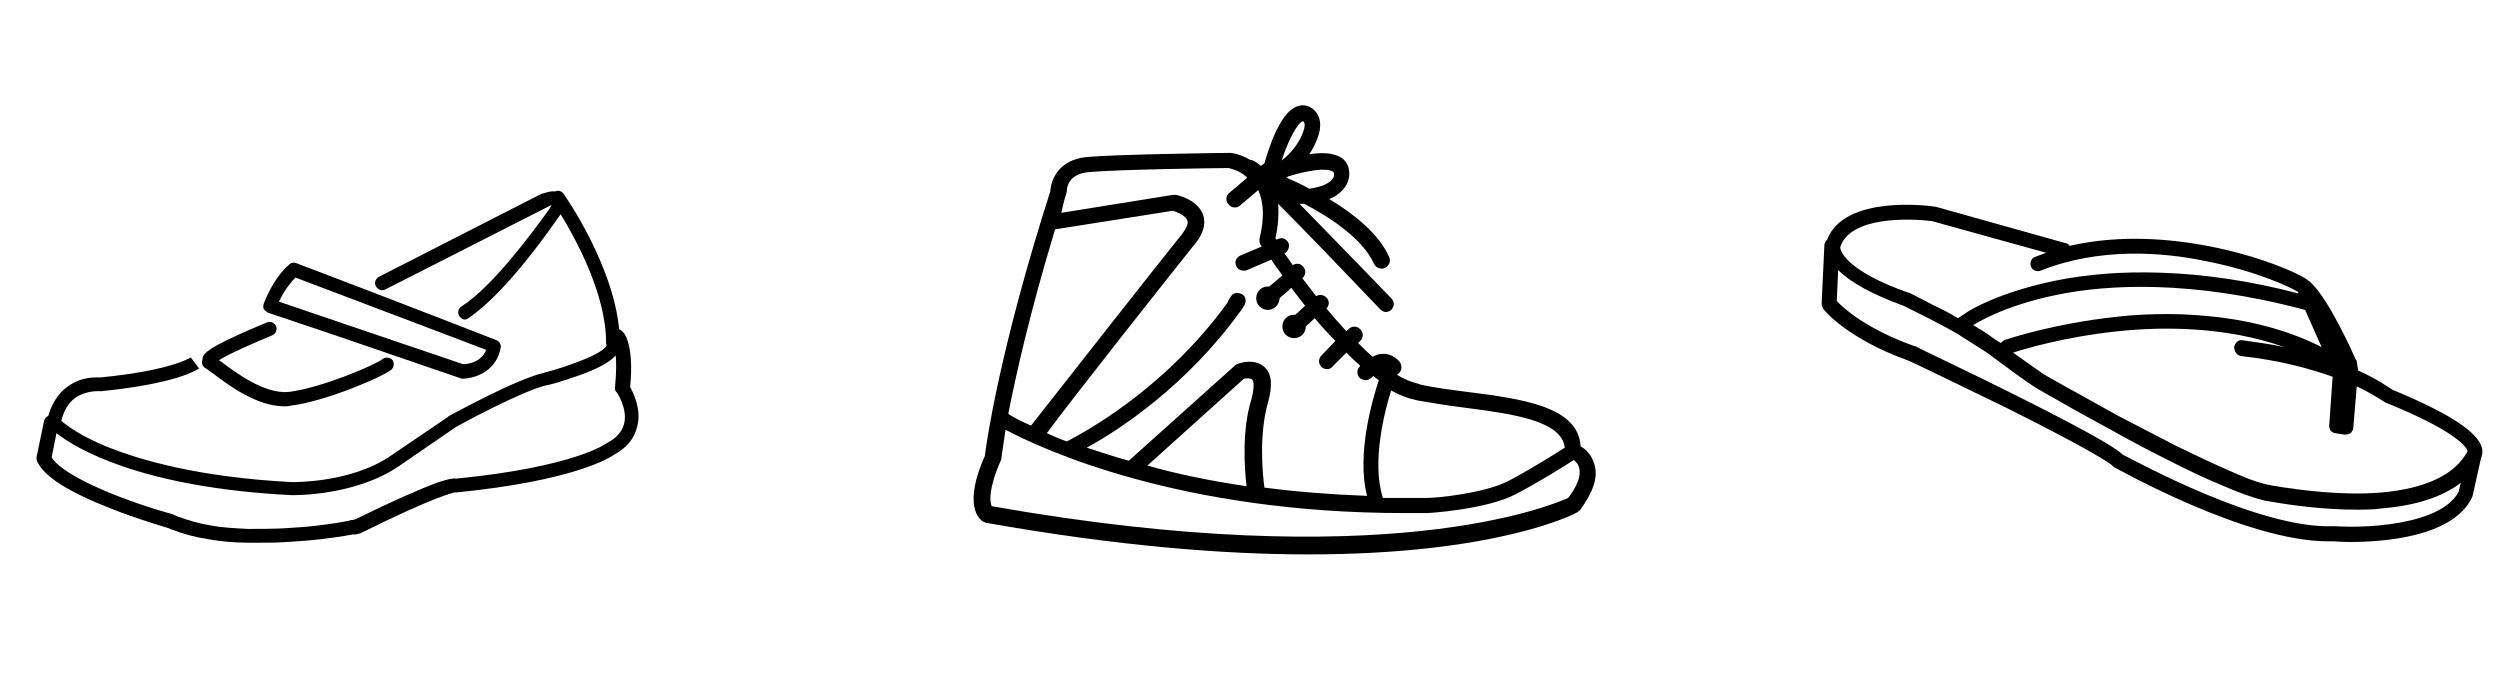 <?xml version="1.0" encoding="utf-8"?>
<!-- Generator: Adobe Illustrator 25.0.0, SVG Export Plug-In . SVG Version: 6.00 Build 0)  -->
<svg version="1.1" id="Ebene_1" xmlns="http://www.w3.org/2000/svg" xmlns:xlink="http://www.w3.org/1999/xlink" x="0px" y="0px"
	 viewBox="0 0 363 100" style="enable-background:new 0 0 363 100;" xml:space="preserve">
<g>
	<path d="M360.4,65.1c-0.6-2.4-4.8-5.1-13-8.5c-0.5-0.3-2.1-1.5-5-2.8l-0.2-1.3c0-0.1,0-0.2-0.1-0.2c-0.4-0.9-3.9-8.8-6.6-11.3
		c-0.1-0.1-0.2-0.2-0.4-0.3c0,0-0.1,0-0.1-0.1c-1.4-1-7.1-3.5-14.5-4.9c-5.3-1-12.6-1.7-20,0c-0.1-0.2-0.3-0.4-0.6-0.4L281,30h-0.1
		c-0.6-0.1-13.1-1.8-15.6,4.8c-0.2,0.2-0.4,0.5-0.4,0.8l-0.4,8.5c0,0.2,0.1,0.5,0.2,0.7s3.5,4.4,12.5,7.6c0.7,0.3,7.3,3.5,14.1,6.8
		c13.2,6.6,15,8.1,15.3,8.3c0.1,0.1,0.2,0.2,0.3,0.3c0.8,0.4,19.2,10.8,31.1,10.8c0.3,0,0.6,0,0.8,0c0.3,0,1.1,0.1,2.4,0.1
		c4.8,0,14.9-0.7,17.7-6.4c0-0.1,0.1-0.2,0.1-0.2l1.2-5.4C360.4,66.1,360.5,65.7,360.4,65.1L360.4,65.1z M325.4,51.7
		c5.5,0.6,9.9,1.8,13.3,3l-0.5,7.1c0,0.6,0.3,1,0.9,1.1l1.3,0.2c0.1,0,0.1,0,0.2,0c0.2,0,0.5-0.1,0.7-0.2c0.2-0.2,0.4-0.5,0.4-0.8
		l0.5-6c2.7,1.3,4,2.3,4.1,2.3c0.1,0.1,0.2,0.1,0.2,0.1c10.6,4.3,11.7,6.6,11.8,7c-1.8,3.4-6,5.4-12.4,6c-5.6,0.5-11.8-0.3-16-1
		c-0.1,0-0.3-0.1-0.5-0.1c-1.9-0.4-3.8-1.2-5.8-2.1c-2.3-1-4.6-2.1-7.7-3.6c-2.5-1.3-5.2-2.7-8.3-4.3c-2.4-1.3-4.8-2.7-7.4-4.1
		c-1-0.6-2-1.1-3-1.7c-0.6-0.3-2.9-2-4.9-3.4c1.5-0.5,7.5-2.3,15.2-3.1c6.6-0.7,15.7-0.7,24.2,2.3c-1.9-0.4-3.9-0.7-6.1-1
		c-0.6-0.1-1.1,0.4-1.2,1C324.4,51,324.8,51.6,325.4,51.7L325.4,51.7z M337.1,50.4c-4.3-2.2-9.2-3.6-14.6-4.3
		c-2.5-0.3-5.1-0.5-7.7-0.5c-2.4,0-5,0.1-7.5,0.4c-9.2,1-15.7,3.2-16,3.3c-0.1,0-0.2,0.1-0.3,0.1l-0.5,0.4l-0.8-0.5
		c-0.7-0.5-1.1-0.8-1.4-1c-0.6-0.4-1.2-0.7-1.8-1.1l0.2-0.1l0,0c0,0,4.1-2.7,12-4.3c7.3-1.5,19.5-2.2,36,2.2L337.1,50.4L337.1,50.4z
		 M280.5,32.1l16.6,4.6c-0.5,0.2-1.1,0.4-1.6,0.6c-0.6,0.2-0.8,0.9-0.6,1.4c0.2,0.6,0.9,0.8,1.4,0.6c8.5-3.4,17.7-2.7,23.9-1.4
		c7.3,1.4,12.4,3.8,13.5,4.5v0.2c-6.9-1.8-13.6-2.8-19.9-3c-5.5-0.2-10.8,0.2-15.6,1.2c-8.1,1.7-12.3,4.3-12.7,4.6l-1.2,0.8
		c-1-0.6-2.1-1.2-3.4-1.8c-1.5-0.8-2.7-1.4-3.7-1.9h-0.1c-9.1-3.2-9.9-6.1-9.9-6.6C268.6,31.4,277.2,31.7,280.5,32.1L280.5,32.1z
		 M347.1,76.1c-4.2,0.6-8.1,0.3-8.1,0.3h-0.1c-10.7,0.5-28.7-9.4-30.7-10.4c-0.6-0.6-2.7-2.2-15.7-8.7c-7.2-3.6-14.3-6.9-14.3-7
		h-0.1c-7.1-2.5-10.5-5.6-11.4-6.6l0.2-4.5c1.9,1.9,5.1,3.6,9.5,5.2c1,0.5,2.2,1.1,3.6,1.8c1.5,0.8,2.9,1.5,4.1,2.2l4.4,2.8
		c0.7,0.5,1.5,1.1,2.3,1.7c2.7,2,4.7,3.4,5.3,3.7c1,0.6,2,1.1,3,1.7c2.6,1.5,5,2.8,7.4,4.1c3,1.7,5.7,3.1,8.3,4.4
		c3.1,1.6,5.5,2.7,7.9,3.7c2.1,0.9,4.1,1.7,6.2,2.2c0.2,0,0.4,0.1,0.6,0.1c3.4,0.6,8,1.2,12.6,1.2c1.3,0,2.7,0,3.9-0.2
		c4.9-0.4,8.7-1.7,11.3-3.7l-0.3,1.3C355.4,74.4,350.7,75.6,347.1,76.1L347.1,76.1z"/>
</g>
<g>
	<path d="M231.5,67.4c-0.4-1.4-1.3-2.2-2-2.6c-0.3-5.8-8.6-6.9-16.5-7.9c-2.3-0.3-4.8-0.6-6.9-1.1l-0.2-0.1c-1-0.2-2.1-0.7-3.1-1.3
		c0.1,0,0.2-0.1,0.3-0.2c0.5-0.4,0.5-1.2,0.1-1.7c-0.9-1-1.9-1.2-2.6-1.1c-0.5,0-0.9,0.2-1.3,0.4c-0.7-0.6-1.4-1.3-2.1-2l0.3-0.3
		c0.5-0.5,0.5-1.2,0-1.7s-1.2-0.5-1.7,0l-0.3,0.3c-1-1.1-1.9-2.1-2.9-3.3c0.4-0.4,0.5-1.1,0-1.6c-0.4-0.4-1-0.5-1.5-0.2
		c-0.7-0.9-1.4-1.8-2-2.6l0,0c0.5-0.4,0.6-1.2,0.1-1.7c-0.4-0.5-1-0.5-1.5-0.2c-0.4-0.6-0.8-1.2-1.2-1.7c0.5-0.3,0.8-0.9,0.6-1.5
		c-0.3-0.6-0.9-0.9-1.5-0.6l-0.3,0.1c0-0.1-0.1-0.1-0.1-0.2c0.4-1.9,0.5-3.5,0.4-5c4.2,4.2,10.4,10.7,14.8,15.3
		c0.2,0.2,0.5,0.4,0.8,0.4s0.6-0.1,0.8-0.3c0.5-0.5,0.5-1.2,0-1.7c0,0-4.8-5-9.7-10c-1.4-1.4-2.5-2.6-3.6-3.7c0.3,0,0.5,0,0.7,0
		c3.8,2,8.5,5.1,10.1,8.7c0.2,0.4,0.6,0.7,1.1,0.7c0.2,0,0.3,0,0.5-0.1c0.6-0.3,0.9-1,0.6-1.6c-1.5-3.4-5.2-6.3-8.7-8.4l0,0
		c2-0.8,3.1-2.4,2.9-4.1c-0.1-0.9-0.6-1.6-1.3-2c-1.1-0.6-2.7-0.7-4.5-0.4c0.7-1,1.1-2,1.4-2.9c0.5-1.8,0-3.2-1.2-3.9
		c-0.7-0.4-1.4-0.4-2.1-0.1c-2.4,1-4,6.1-4.6,8.2l-0.5,0.4c-0.8-0.7-1.3-0.9-1.6-0.9c-1.5-0.9-2.8-1-2.8-1c-0.1,0-0.1,0-0.2,0
		c-0.7,0-16.4,0.2-20.7,0.6c-4.1,0.4-5.2,3.3-5.3,5c-7.4,23.1-9.3,36.7-9.5,38.4c-3.2,7.2-0.8,9.2-0.3,9.5c0.1,0.1,0.3,0.1,0.4,0.2
		c19.2,3.4,34.6,4.6,46.9,4.6c27,0,38.3-5.7,39-6.1c0.1-0.1,0.3-0.2,0.4-0.3C231.3,71.5,232.1,69.3,231.5,67.4L231.5,67.4z
		 M202,56.7c1.1,0.6,2.2,1.1,3.3,1.3l0.3,0.1c2.2,0.4,4.7,0.8,7.1,1.1c7,0.9,14.1,1.9,14.5,5.8c-0.9,0.6-5.2,3.3-8.3,4.9
		c-3.4,1.7-10.1,2.4-11.7,2.4c-2.2,0-4.3,0-6.4,0C199.1,67.1,201.1,59.5,202,56.7L202,56.7z M193.5,24.9c0.1,0.1,0.2,0.1,0.2,0.3
		c0.1,0.9-0.9,1.4-1.5,1.7c-0.6,0.2-1.3,0.4-2.1,0.5c-1.2-0.7-2.4-1.2-3.3-1.6c0.1-0.1,0.2-0.1,0.3-0.2
		C189.7,24.8,192.5,24.3,193.5,24.9L193.5,24.9z M189.2,17.6c0.4,0.2,0.2,1.1,0.1,1.3c-0.4,1.4-1.6,3.2-3.2,4.4
		C187.1,20.2,188.5,17.7,189.2,17.6L189.2,17.6z M154.8,28.2c0-0.1,0.1-0.3,0.1-0.4c0-0.4,0.1-2.5,3.1-2.8c4-0.4,19-0.6,20.4-0.6
		c0.3,0.1,1.5,0.3,2.6,1.3c0,0,0,0.1,0.1,0.1l-2.6,2.2c-0.5,0.4-0.6,1.2-0.1,1.7c0.4,0.5,1.2,0.6,1.7,0.1l2.6-2.2
		c0.8,1.8,0.9,4.1,0.2,7c-0.1,0.3,0,0.6,0.1,0.9c0,0,0.1,0.1,0.2,0.3l-3.1,1.3c-0.6,0.3-0.9,0.9-0.6,1.5c0.2,0.5,0.6,0.7,1.1,0.7
		c0.2,0,0.3,0,0.5-0.1l3.5-1.5c0.4,0.7,1,1.4,1.6,2.3l-1.9,1.6c-0.1,0-0.1,0-0.2,0c-1,0-1.7,0.8-1.7,1.7c0,1,0.8,1.7,1.7,1.7
		s1.7-0.8,1.7-1.7l1.7-1.5c0.6,0.8,1.3,1.7,2,2.6l-1.4,1.3c-0.1,0-0.1,0-0.2,0c-1,0-1.7,0.8-1.7,1.7c0,1,0.8,1.7,1.7,1.7
		c1,0,1.7-0.8,1.7-1.7l1.3-1.2c0.9,1.1,1.9,2.2,3,3.3l-2,2.1c-0.5,0.5-0.5,1.2,0,1.7c0.2,0.2,0.5,0.3,0.8,0.3s0.6-0.1,0.8-0.4l2-2
		c0.7,0.7,1.3,1.3,2,1.9c-0.1,0.2-0.2,0.3-0.2,0.3c-0.4,0.5-0.2,1.3,0.3,1.6c0.2,0.1,0.4,0.2,0.7,0.2c0.4,0,0.7-0.2,1-0.5l0.1-0.1
		c0.3,0.2,0.5,0.4,0.8,0.6c-0.8,2.5-3.3,10.6-1.7,16.8c-5.4-0.2-10.3-0.6-14.9-1.2c-0.3-2.1-0.8-7.7,0.5-12.3
		c0.7-2.5,0.6-4.2-0.5-5.2c-1.4-1.3-3.5-0.6-3.8-0.5c-0.1,0.1-0.3,0.1-0.4,0.2l-15.5,13.9c-2.2-0.6-4.2-1.3-6.1-1.9
		c4.8-2.6,14.6-9.1,22.3-19.8l0.1-0.1c0,0,0.2-0.3,0.5-0.8c0.3-0.6,0.2-1.3-0.4-1.6s-1.3-0.2-1.6,0.4c-0.3,0.4-0.4,0.7-0.5,0.9
		c-9.3,12.8-21.2,19-23.3,20.1c-1.1-0.4-2-0.8-2.9-1.2c3.2-4.4,18.7-24,21.6-27.6c1.2-1.5,1.5-2.9,1.1-4.1c-0.8-2.2-3.7-2.9-4-2.9
		c-0.1,0-0.3,0-0.4,0l-16.2,2.6C154.3,30,154.5,29.1,154.8,28.2L154.8,28.2z M181,70.6c-5.4-0.8-10.2-1.8-14.4-3l14-12.6
		c0.4-0.1,1-0.1,1.2,0.1c0.1,0.1,0.5,0.6-0.1,2.9C180.3,62.5,180.7,68,181,70.6L181,70.6z M153.2,33.3l17.1-2.7
		c0.7,0.2,1.8,0.7,2.1,1.4c0.2,0.6-0.3,1.3-0.7,1.9c-3,3.7-19.8,25.1-22,27.9c-1.6-0.7-2.7-1.3-3.3-1.7
		C147.5,54.5,149.5,45.5,153.2,33.3L153.2,33.3z M227.7,72.3c-2.5,1.1-26.6,11.3-83.7,1.2c-0.3-0.6-0.5-2.5,1.3-6.6
		c0.1-0.1,0.1-0.2,0.1-0.4c0,0,0.2-1.4,0.6-4.1c5.3,2.8,25.2,12.1,58,12.1c1.1,0,2.2,0,3.3,0c0.1,0,8.4-0.5,12.7-2.7
		c3.3-1.7,7.6-4.4,8.5-5c0.3,0.2,0.7,0.6,0.8,1.2C229.6,69.1,229,70.6,227.7,72.3L227.7,72.3z"/>
</g>
<g>
	<path d="M29.9,53.5c0.2,0.1,0.5,0.4,1,0.7C33,55.8,37.2,59,41.3,59c0.3,0,0.6,0,0.9-0.1c5-0.6,13.2-4.1,14.6-5.2
		c0.4-0.3,0.5-1,0.2-1.4s-1-0.5-1.4-0.2c-1.1,0.9-8.9,4.2-13.6,4.8c-3.5,0.4-7.8-2.8-9.9-4.4c-0.1-0.1-0.2-0.1-0.3-0.2
		c1.4-0.9,4.8-2.4,7.7-3.6c0.5-0.2,0.8-0.8,0.6-1.3s-0.8-0.8-1.3-0.6c0,0-2.2,0.9-4.4,1.9c-4.6,2.1-5,2.8-5,3.5
		C29.2,52.8,29.4,53.2,29.9,53.5L29.9,53.5z"/>
	<path d="M38.9,45.4c1.8,0.6,5.9,2,10.4,3.5c10.5,3.6,16.3,5.6,17.5,6c0.1,0,0.2,0.1,0.3,0.1l0,0c2.3-0.1,5-1.3,5.6-4.5
		c0.1-0.5-0.2-0.9-0.6-1.1C59.8,44.6,45.4,39.1,43,38.2c-0.3-0.1-0.7-0.1-1,0.2c-0.8,0.6-2.6,2.7-3.7,5.7c-0.1,0.3-0.1,0.5,0,0.8
		C38.5,45.1,38.7,45.3,38.9,45.4L38.9,45.4z M42.9,40.3c3.5,1.3,16.3,6.2,27.7,10.5c-0.7,1.7-2.3,2-3.3,2.1
		c-1.5-0.5-7.4-2.5-17.4-5.9c-3.8-1.3-7.3-2.5-9.4-3.2C41.3,42.1,42.3,40.9,42.9,40.3L42.9,40.3z"/>
	<path d="M91.5,56.2c0.3-3.1,0.1-5.4-0.4-6.8c-0.3-1-0.8-1.4-1.2-1.6c-0.9-9.4-7.8-19.3-8.1-19.7c-0.3-0.4-0.8-0.5-1.2-0.3
		c-0.7-0.1-1.4,0.2-1.8,0.3h-0.1L55,40.2c-0.5,0.3-0.7,0.9-0.4,1.4c0.3,0.5,0.9,0.7,1.4,0.4l23.8-12.1c0.1,0,0.2-0.1,0.3-0.1
		c-0.1,0.1-0.2,0.3-0.3,0.5C77,34.2,71.4,41.7,67,44.5c-0.5,0.3-0.6,0.9-0.3,1.4c0.2,0.3,0.5,0.5,0.8,0.5c0.2,0,0.4-0.1,0.5-0.2
		c5.7-3.8,12.4-13.7,13.2-14.8c0.1-0.1,0.1-0.2,0.2-0.3c2.2,3.6,6.6,11.6,6.6,18.6c0,0.1,0,0.3,0.1,0.4c0,0-0.1,0.1-0.1,0.2
		c0,0-0.4,0.9-4.5,2.4c-2.1,0.8-4.1,1.3-4.4,1.4C75,55,65.6,60.2,65.2,60.4c0,0-0.1,0-0.1,0.1l-8.4,5.7C51,70.1,42.8,70,42.4,70
		c-13.6-0.7-22-3.2-26.8-5.1c-3.9-1.6-5.9-3.1-6.7-3.8c0.5-2,1.5-3.3,3.1-3.9c1.3-0.5,2.5-0.4,2.5-0.4c0.1,0,0.1,0,0.2,0
		c11-1.1,13.9-3.1,14.2-3.3l-1.2-1.6l0,0c0,0-2.8,1.9-13.1,2.9c-0.4,0-1.8-0.1-3.3,0.5s-3.4,2-4.3,5.1c-0.3,0.1-0.5,0.4-0.6,0.7
		l-1.1,5.3c0,0.2,0,0.4,0.1,0.6c1,2.2,4.5,4.4,10.6,6.8c4,1.6,7.9,2.7,8.5,2.9c0.2,0.1,0.4,0.2,0.5,0.2c1.5,0.6,3.3,1.1,5.3,1.4
		c1.7,0.3,3.6,0.5,5.7,0.5c0.6,0,1.2,0,1.8,0c1.2,0,2.5,0,3.8-0.1c1.6-0.1,3.2-0.2,4.9-0.4c1.6-0.2,3.2-0.4,4.7-0.7
		c0.1,0,0.2,0,0.3,0c0.3,0,0.7-0.1,1.1-0.3C63.3,72,65.7,71.6,66,71.5c0.1,0,0.2,0,0.3,0c17-1.7,22.2-5,22.9-5.5
		c1.8-1,2.9-2.3,3.3-4C93.2,59.6,92,57.1,91.5,56.2L91.5,56.2z M90.6,61.6c-0.3,1.1-1.1,2-2.4,2.7c-0.1,0-0.1,0.1-0.2,0.1
		c0,0-4.5,3.4-21.8,5.1c-0.5-0.1-1.2,0.1-2.5,0.5c-2.5,0.9-6.6,2.7-12.1,5.4c-0.1,0-0.3,0.1-0.4,0.1s-0.3,0-0.5,0.1
		c-1.4,0.3-2.9,0.5-4.5,0.7s-3.2,0.3-4.8,0.4c-1.9,0.1-3.7,0.1-5.4,0.1c-2-0.1-3.8-0.2-5.4-0.5c-1.8-0.3-3.4-0.8-4.8-1.3
		c-0.2-0.1-0.4-0.2-0.5-0.2s-0.1,0-0.1-0.1c-6-1.6-15.9-5.3-17.7-8.3l0.7-3.5c2.8,2.2,12.2,7.9,34.2,9l0,0c0.4,0,9.2,0.1,15.5-4.2
		l8.3-5.7c0.7-0.4,9.7-5.3,13.3-6.1c0,0,0,0,0.1,0s2.3-0.6,4.5-1.4c3.4-1.2,4.7-2.2,5.3-2.9c0.1,1,0.1,2.5-0.1,4.7
		c0,0.2,0,0.5,0.2,0.6C89.6,57,91.2,59.4,90.6,61.6L90.6,61.6z"/>
</g>
</svg>
